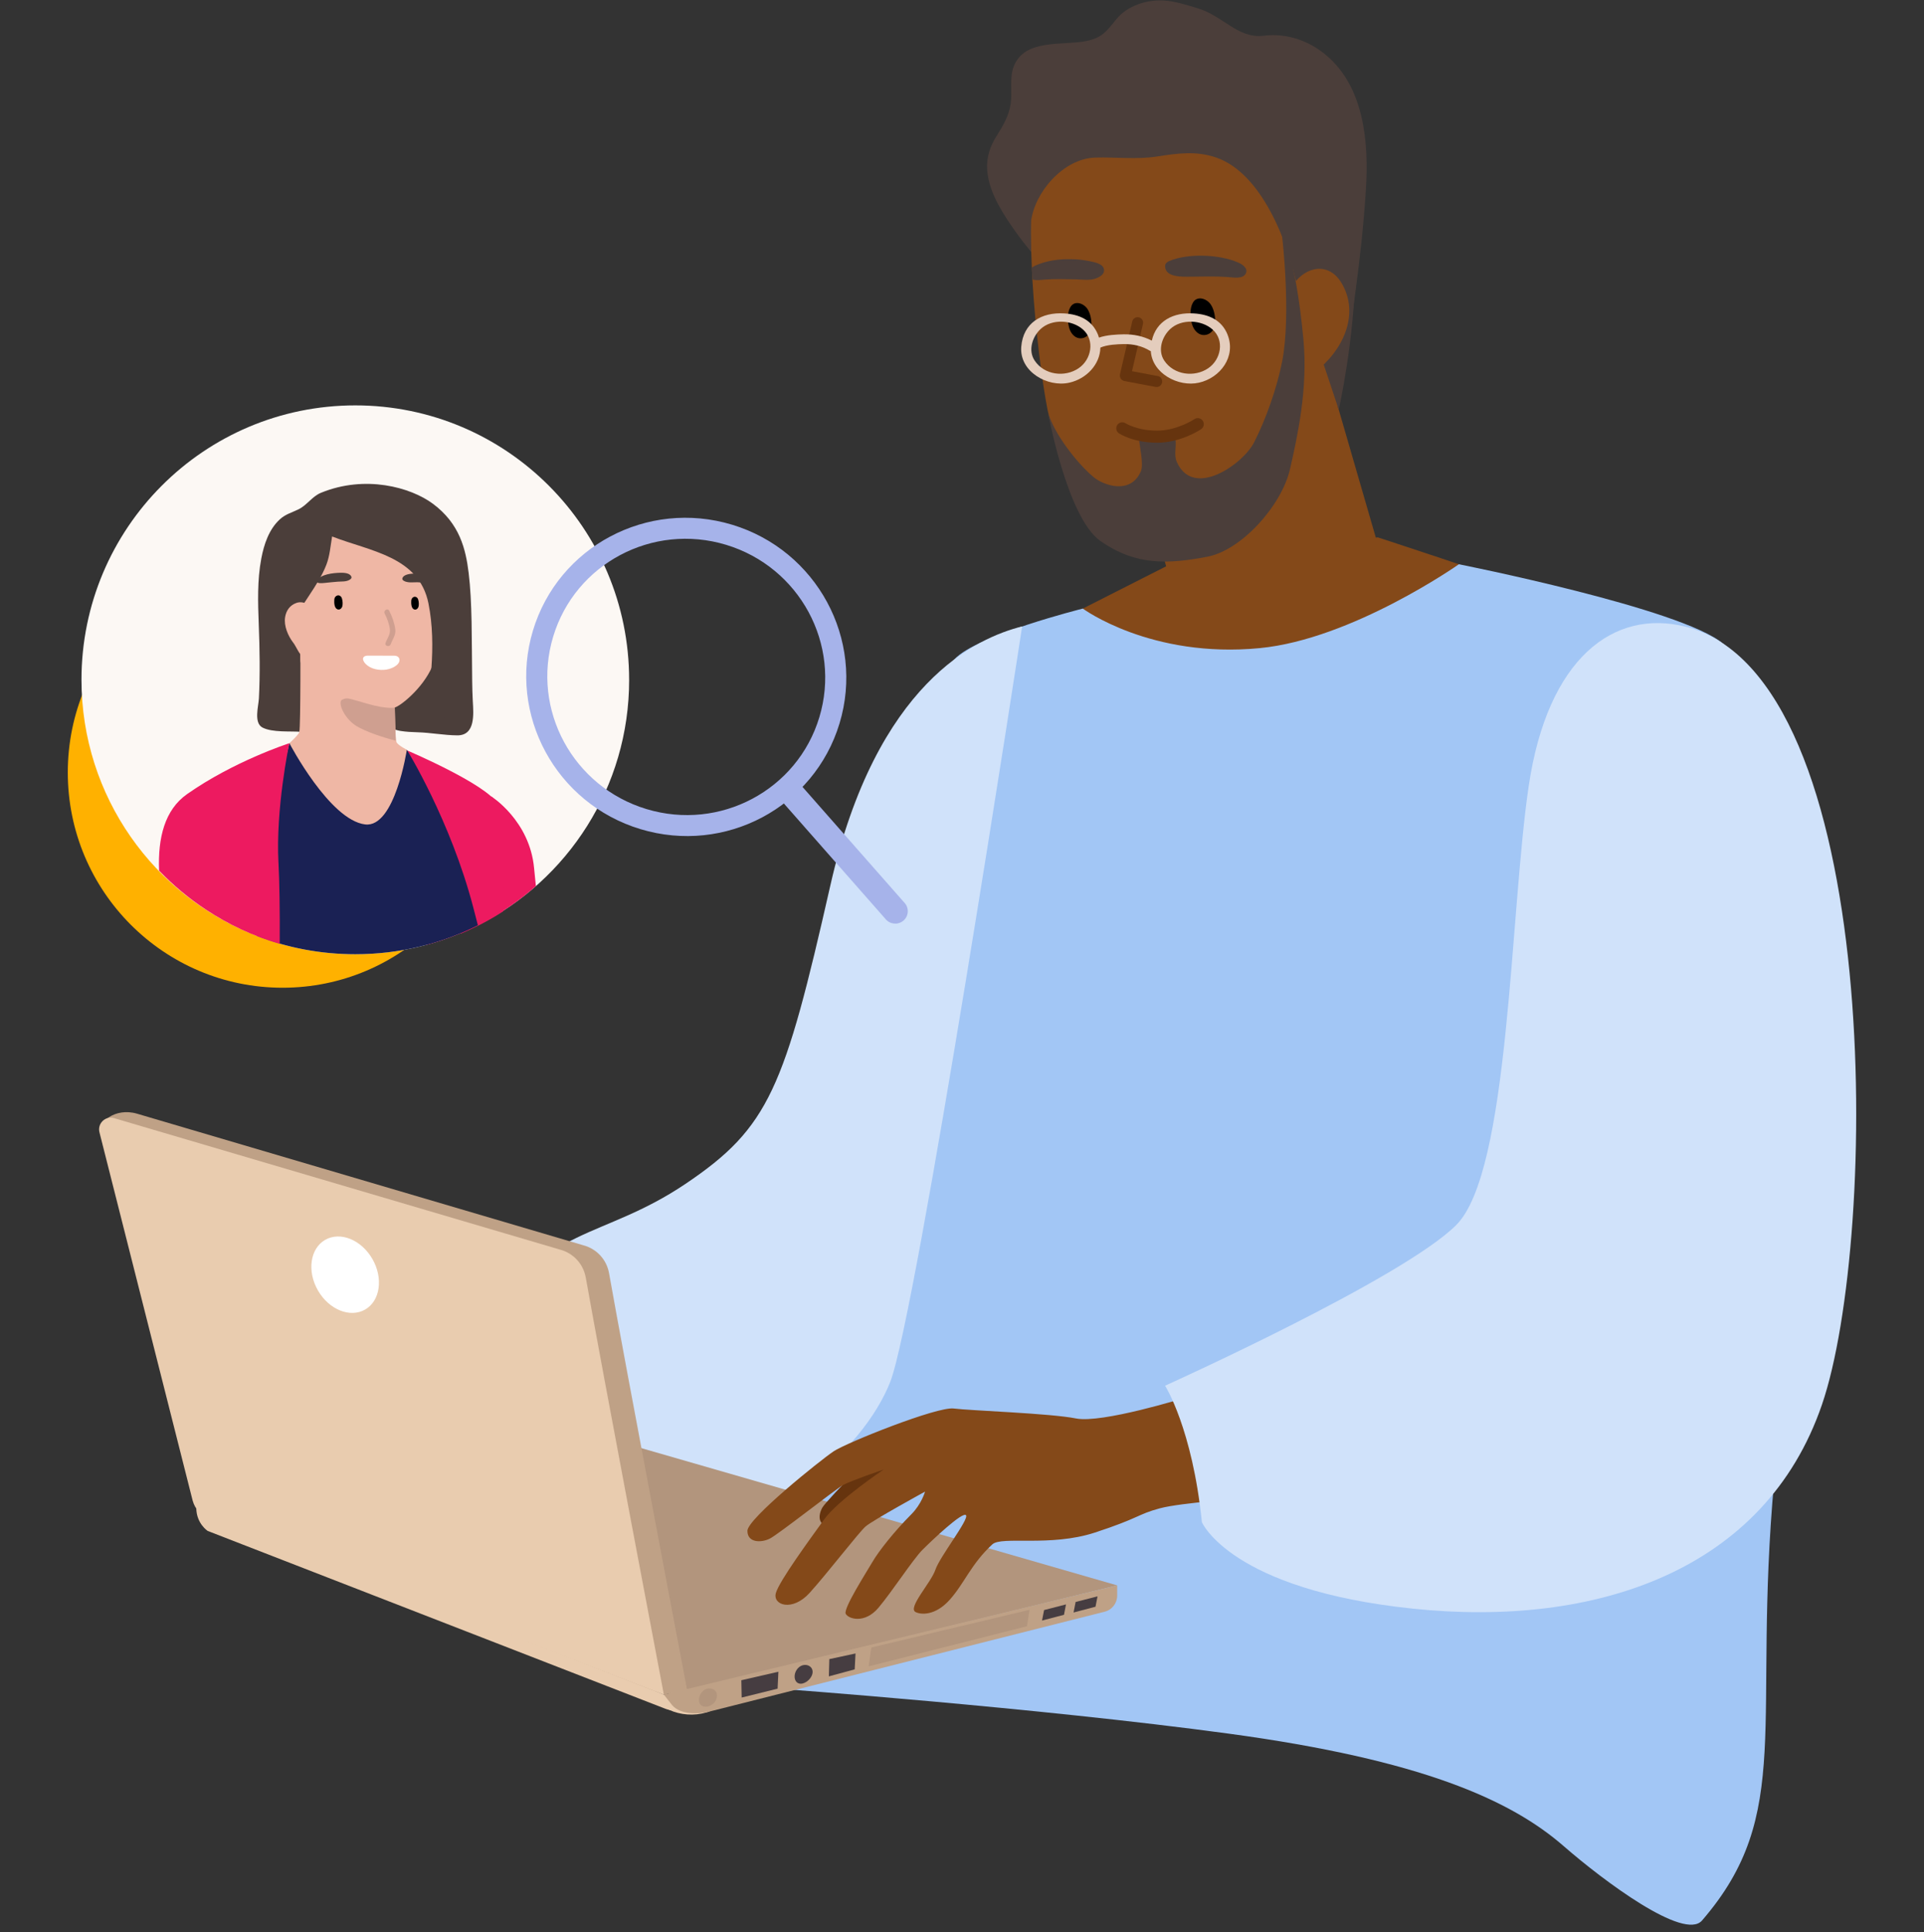 <svg width="240" height="241" viewBox="0 0 240 241" fill="none" xmlns="http://www.w3.org/2000/svg">
<rect x="0" y="0" width="240" height="241" fill="#333333" stroke="none"/>
<g clip-path="url(#clip0_1438_66860)">
<g clip-path="url(#clip1_1438_66860)">
<path d="M125.769 27.568C128.112 31.135 131.009 34.331 134.208 37.146C137.598 40.127 141.333 42.693 145.225 44.973C148.482 46.881 152.55 49.808 156.518 49.283C162.271 48.519 165.54 42.544 167.417 36.66C166.89 40.739 166.363 44.819 165.834 48.898C165.71 49.856 167.19 50.096 167.314 49.134C168.534 39.702 169.765 33.16 170.38 23.668C170.755 17.863 170.204 10.854 165.383 6.848C163.201 5.034 160.47 4.109 157.647 4.455C154.396 4.852 152.604 1.986 149.372 1.022C147.994 0.612 146.605 0.151 145.161 0.063C143.037 -0.064 140.609 0.712 139.235 2.417C138.033 3.906 137.468 4.731 135.449 5.131C132.582 5.698 127.815 4.801 126.462 8.264C125.881 9.756 126.299 11.397 126.072 12.941C125.845 14.487 125.085 15.731 124.271 17.035C123.872 17.672 123.587 18.297 123.399 18.912C122.458 22.003 124.15 25.108 125.766 27.568H125.769Z" fill="#4B3E3A"/>
<path d="M141.459 56.004L143.381 63.019L145.376 70.315L151.259 91.861C151.259 91.861 175.83 82.444 175.894 82.04C175.945 81.607 165.27 45.507 165.322 45.073L141.462 56.001L141.459 56.004Z" fill="#844919"/>
<path d="M188.37 72.659C187.432 72.095 171.869 67.022 171.869 67.022L147.029 69.839L124.047 81.491C124.047 81.491 153.491 93.516 155.364 93.516C157.238 93.516 175.244 87.502 178.806 85.437C182.368 83.368 188.37 72.659 188.37 72.659Z" fill="#844919"/>
<path d="M128.709 33.373C128.721 33.861 128.751 34.353 128.778 34.847C129.157 41.331 130.037 47.912 130.67 51.103C131.953 57.444 135.661 64.978 144.369 66.388C153.077 67.799 162.145 60.753 165.432 54.536C168.701 48.331 170.144 25.636 165.789 16.929C161.43 8.24 146.155 9.617 146.155 9.617C146.155 9.617 132.671 13.763 129.919 19.304C128.648 21.854 128.439 27.456 128.709 33.376V33.373Z" fill="#844919"/>
<path d="M148.796 37.758C149.328 36.818 150.539 37.24 151.035 37.983C151.414 38.547 151.58 39.356 151.589 40.027C151.595 40.469 151.492 40.928 151.22 41.279C150.829 41.783 150.124 41.94 149.567 41.628C149.104 41.367 148.808 40.87 148.671 40.357C148.466 39.587 148.39 38.477 148.796 37.761V37.758Z" fill="black"/>
<path d="M133.527 38.292C134.062 37.403 135.212 37.84 135.669 38.562C136.018 39.114 136.16 39.896 136.151 40.539C136.145 40.967 136.036 41.403 135.766 41.734C135.379 42.21 134.698 42.34 134.171 42.025C133.732 41.761 133.46 41.279 133.342 40.782C133.163 40.039 133.118 38.971 133.527 38.292Z" fill="black"/>
<path d="M145.334 33.175C145.334 32.936 145.488 32.712 145.864 32.551C148.14 31.58 152.075 31.701 154.454 32.742C155.068 33.012 155.679 33.491 155.413 34.079C155.068 34.844 153.86 34.604 153.052 34.546C151.542 34.443 150.025 34.501 148.515 34.51C147.556 34.516 145.316 34.631 145.334 33.175Z" fill="#4B3E3A"/>
<path d="M128.709 33.373C128.721 33.861 128.751 34.352 128.779 34.847C129.269 35.016 129.941 34.895 130.464 34.859C131.724 34.771 132.992 34.822 134.251 34.84C134.796 34.853 135.465 34.944 136.085 34.874C136.581 34.816 137.589 34.492 137.707 33.855C137.853 32.948 136.612 32.721 136.04 32.599C135.277 32.432 134.472 32.332 133.682 32.329C132.169 32.284 130.573 32.487 129.166 33.115C129.003 33.182 128.851 33.279 128.715 33.379L128.709 33.373Z" fill="#4B3E3A"/>
<path d="M137.916 11.166C144.405 8.958 153.177 8.434 159.86 10.893C174.951 16.449 166.994 51.096 166.994 51.096C166.994 51.096 163.758 41.233 161.939 36.363C160.728 30.115 157.354 21.605 151.721 19.655C149.23 18.794 146.918 19.118 144.366 19.515C141.748 19.925 139.239 19.576 136.621 19.655C132.58 19.779 129.015 24.083 128.615 27.634C128.615 27.652 126.736 14.966 137.916 11.16V11.166Z" fill="#4B3E3A"/>
<path d="M159.983 36.861C160.981 39.903 161.98 42.942 162.979 45.984C163.13 46.442 163.748 46.599 164.117 46.32C167.383 43.858 169.716 39.266 167.343 35.296C165.57 32.333 162.31 33.479 161.078 35.942C160.576 35.648 159.74 36.13 159.983 36.861Z" fill="#844919"/>
<path d="M181.984 70.373C181.984 70.373 168.694 79.72 157.147 80.833C143.527 82.15 135.07 75.902 135.07 75.902C135.07 75.902 121.817 79.214 119.068 82.219C116.317 85.225 105.17 145.824 103.92 164.615C102.67 183.406 97.043 210.611 97.043 210.611C97.043 210.611 129.299 212.967 153.303 216.225C177.308 219.482 188.437 224.483 195.06 230.254C200.011 234.57 210.084 242.101 212.312 239.526C223.859 226.175 218.562 214.972 221.313 184.656C224.065 154.34 230.832 93.799 214.924 80.269C209.77 75.887 181.981 70.373 181.981 70.373H181.984Z" fill="#A2C6F5"/>
<path d="M140.204 47.512C140.204 47.512 140.231 47.518 140.243 47.521L144.153 48.258C144.526 48.328 144.886 48.082 144.959 47.706C145.031 47.333 144.789 46.963 144.414 46.899L141.206 46.296L142.574 40.403C142.658 40.036 142.434 39.669 142.074 39.578H142.062C141.693 39.49 141.324 39.724 141.236 40.094L139.707 46.684C139.665 46.866 139.698 47.06 139.801 47.218C139.895 47.363 140.04 47.467 140.21 47.509L140.204 47.512Z" fill="#66340E"/>
<path d="M137.265 67.471C141.744 70.61 145.797 70.337 150.57 69.442C154.88 68.636 159.892 63.025 160.921 58.485C161.832 54.463 163.173 48.498 162.586 42.311C161.551 31.411 159.938 29.527 159.938 29.527C159.938 29.527 161.079 39.211 159.938 45.077C159.317 48.267 157.934 52.255 156.43 55.185C155.037 57.896 148.86 62.252 146.802 57.627C146.375 56.668 146.814 55.695 146.602 54.669C146.529 54.375 146.193 54.084 145.879 54.117C144.937 54.284 143.993 54.269 143.049 54.075C142.601 54.005 142.068 54.263 142.098 54.8C142.156 55.776 142.694 57.908 142.304 58.8C140.993 61.785 137.588 60.477 136.453 59.537C134.335 57.784 131.459 54.045 130.742 51.461C130.63 50.936 133.036 64.508 137.262 67.471H137.265Z" fill="#4B3E3A"/>
<path d="M144.32 55.215H144.36C147.32 55.206 149.732 53.593 149.832 53.523C150.174 53.293 150.265 52.825 150.032 52.48C149.802 52.134 149.333 52.046 148.991 52.277C148.969 52.289 146.845 53.702 144.351 53.708H144.32C141.86 53.708 140.416 52.798 140.401 52.789C140.053 52.565 139.59 52.662 139.366 53.011C139.142 53.356 139.235 53.82 139.581 54.048C139.653 54.096 141.381 55.212 144.317 55.212L144.32 55.215Z" fill="#66340E"/>
<path d="M127.498 78.128C121.853 79.541 109.313 85.134 103.578 110.431C97.839 135.724 95.974 140.613 85.505 147.655C75.036 154.698 68.15 152.687 60.405 165.188C52.659 177.693 53.54 190.709 74.542 191.898C95.545 193.087 107.739 180.71 111.038 172.376C114.337 164.042 127.501 78.131 127.501 78.131L127.498 78.128Z" fill="#D0E2FA"/>
<path d="M83.077 213.147L25.903 190.937C25.903 190.937 24.505 190.027 24.486 188.099C24.468 186.17 82.808 211.348 82.808 211.348L85.714 211.336C85.714 212.701 84.346 213.638 83.077 213.147Z" fill="#E9CCAF"/>
<path d="M83.437 213.244C84.904 213.911 86.566 214.029 88.113 213.577L88.494 213.465V210.611H83.776L83.434 213.241L83.437 213.244Z" fill="#E9CCAF"/>
<path d="M85.714 210.812L139.356 197.731L72.088 178.33L85.714 210.812Z" fill="#B2957D"/>
<path d="M88.496 213.468L137.798 201.012C138.715 200.781 139.357 199.953 139.357 199.007V197.733L82.809 211.351L83.85 212.679C84.855 213.847 87.085 213.826 88.496 213.468Z" fill="#BFA186"/>
<path d="M75.972 158.783C77.93 169.856 85.715 210.812 85.715 210.812L82.809 211.351L28.958 190.285C27.938 189.912 27.16 189.066 26.872 188.017L12.517 141.129C12.217 140.038 14.318 138.084 17.105 138.903L72.794 155.32C74.434 155.76 75.672 157.103 75.969 158.78L75.972 158.783Z" fill="#BFA186"/>
<path d="M73.066 159.32C75.024 170.392 82.808 211.348 82.808 211.348L26.118 189.429C25.098 189.056 24.32 188.21 24.033 187.161L12.413 141.25C12.114 140.158 13.11 139.154 14.199 139.445L69.888 155.862C71.528 156.302 72.766 157.645 73.062 159.323L73.066 159.32Z" fill="#E9CCAF"/>
<path d="M39.659 160.945C38.279 158.55 38.679 155.726 40.555 154.64C42.432 153.554 45.071 154.619 46.451 157.018C47.831 159.414 47.431 162.237 45.555 163.323C43.678 164.409 41.039 163.344 39.659 160.945Z" fill="white"/>
<path d="M112.27 178.421C111.389 178.679 103.181 186.995 102.587 188.017C101.997 189.039 101.943 190.601 104.146 190.331C106.353 190.061 109.954 186.504 113.075 185.266C116.195 184.026 117.809 176.805 112.267 178.421H112.27Z" fill="#66340E"/>
<path d="M97.097 208.5L92.473 209.561L92.515 211.721L96.997 210.611L97.097 208.5Z" fill="#463D41"/>
<path d="M106.716 206.223L103.45 206.926L103.393 209.077L106.616 208.203L106.716 206.223Z" fill="#463D41"/>
<path d="M132.973 200.103L130.24 200.806L129.982 202.116L132.722 201.398L132.973 200.103Z" fill="#463D41"/>
<path d="M136.906 199.096L134.173 199.799L133.916 201.11L136.655 200.391L136.906 199.096Z" fill="#463D41"/>
<path d="M101.367 208.464C101.334 207.897 100.786 207.533 100.151 207.682C99.518 207.846 99.064 208.546 99.125 209.216C99.182 209.871 99.712 210.166 100.317 209.899C100.922 209.647 101.398 209.016 101.367 208.464Z" fill="#463D41"/>
<path d="M89.434 211.39C89.401 210.823 88.853 210.459 88.215 210.611C87.582 210.774 87.128 211.475 87.192 212.145C87.249 212.8 87.921 213.028 88.523 212.761C89.132 212.509 89.465 211.945 89.434 211.393V211.39Z" fill="#B2957D"/>
<path d="M128.421 200.775L108.693 205.479L108.354 207.83L128.103 202.826L128.421 200.775Z" fill="#B2957D"/>
<path d="M147.771 174.342C147.771 174.342 137.444 177.556 134.217 176.91C130.991 176.264 121.033 175.937 118.965 175.67C116.898 175.403 105.603 179.931 103.989 181.008C102.376 182.084 93.232 189.415 93.232 190.925C93.232 192.435 94.955 192.435 96.029 191.896C97.104 191.356 104.204 185.751 105.173 185.211C106.141 184.671 110.227 183.282 110.227 183.282C110.227 183.282 104.525 187.104 102.806 189.5C101.084 191.896 97.213 197.164 96.783 198.68C96.353 200.196 98.826 201.046 100.978 198.68C103.13 196.314 107.11 191.14 107.969 190.385C108.829 189.63 115.391 186.036 115.391 186.036C115.391 186.036 114.961 187.583 113.669 188.875C111.508 191.043 109.58 193.509 108.829 194.804C108.075 196.096 105.173 200.624 105.494 201.27C105.817 201.916 107.86 202.562 109.583 200.515C111.305 198.468 113.887 194.48 115.07 193.294C116.254 192.108 120.125 188.444 120.503 188.984C120.878 189.521 117.222 194.158 116.683 195.775C116.145 197.391 113.172 200.536 114.211 201.058C114.855 201.382 116.65 201.561 118.478 199.514C120.306 197.467 121.133 195.059 123.784 192.614C124.952 191.541 130.991 192.972 136.584 191.14C142.177 189.309 141.856 188.881 144.653 188.126C147.45 187.368 155.519 186.937 155.84 186.615C156.161 186.294 155.955 172.24 147.771 174.345V174.342Z" fill="#844919"/>
<path d="M210.27 78.161C201.296 75.905 193.057 82.067 190.693 98.02C188.326 113.973 188.326 146.094 181.659 152.778C174.988 159.462 145.332 172.825 145.332 172.825C145.332 172.825 148.731 178.15 149.924 189.845C149.924 189.845 153.471 198.264 176.277 200.636C199.083 203.008 220.167 195.893 227.268 175.197C234.369 154.501 235.013 84.385 210.27 78.158V78.161Z" fill="#D0E2FA"/>
<path d="M153.127 41.737C152.395 39.912 150.787 39.205 148.929 39.09C146.353 38.929 144.223 40.036 143.678 42.484C142.594 41.926 141.405 41.677 140.173 41.698C139.286 41.713 138.054 41.771 137.086 42.108C137.049 41.983 137.013 41.862 136.962 41.737C136.229 39.912 134.622 39.205 132.763 39.09C129.93 38.911 127.63 40.264 127.391 43.251C127.146 46.344 130.66 48.343 133.39 47.727C135.533 47.245 137.222 45.444 137.261 43.354C138.106 42.978 139.41 42.929 140.17 42.917C141.353 42.899 142.434 43.139 143.451 43.754C143.484 43.776 143.517 43.776 143.551 43.791C143.723 46.575 146.986 48.307 149.553 47.73C152.237 47.127 154.214 44.458 153.124 41.741L153.127 41.737ZM134.564 45.917C132.836 47.1 130.263 46.781 129.062 44.971C128.217 43.703 128.768 42.001 129.812 41.031C131.199 39.745 133.714 39.863 135.097 41.101C136.598 42.441 136.144 44.834 134.564 45.914V45.917ZM150.73 45.917C149.002 47.1 146.429 46.781 145.227 44.971C144.383 43.703 144.934 42.001 145.978 41.031C147.364 39.745 149.879 39.863 151.263 41.101C152.764 42.441 152.31 44.834 150.73 45.914V45.917Z" fill="#E4CDBD"/>
<path d="M62.045 96.341C62.045 111.168 50.05 123.19 35.252 123.19C20.455 123.19 8.457 111.168 8.457 96.341C8.457 81.513 20.455 69.494 35.252 69.494C50.05 69.494 62.045 81.513 62.045 96.341Z" fill="#FFB100"/>
<path d="M78.48 84.788C78.48 98.184 70.801 109.782 59.611 115.401C55.014 117.712 49.817 119.013 44.324 119.013C39.986 119.013 35.837 118.204 32.02 116.724C19.232 111.777 10.164 99.343 10.164 84.785C10.164 65.881 25.458 50.56 44.32 50.56C63.183 50.56 78.477 65.884 78.477 84.785L78.48 84.788Z" fill="#FCF8F4"/>
<path d="M58.9 84.973C58.833 79.584 58.912 75.135 58.458 71.438C58.097 68.511 57.359 65.317 53.99 62.821C51.224 60.771 45.558 59.197 40.034 61.463C38.95 61.905 38.291 63.003 37.249 63.516C36.414 63.928 35.609 64.125 34.898 64.781C33.548 66.024 32.93 67.889 32.597 69.648C32.08 72.359 32.174 75.138 32.277 77.879C32.395 80.945 32.452 84.051 32.295 87.117C32.243 88.088 31.629 90.165 32.746 90.742C33.975 91.375 36.202 91.175 37.522 91.272C38.502 91.345 47.525 90.52 48.046 90.626C48.693 90.757 49.302 91.06 49.974 91.166C50.673 91.275 51.366 91.312 52.074 91.33C53.736 91.375 55.379 91.703 57.044 91.715C59.317 91.73 59.066 89.043 58.978 87.466C58.933 86.638 58.909 85.81 58.9 84.979V84.973Z" fill="#4B3E3A"/>
<path d="M66.849 110.515C62.969 113.93 58.311 116.478 53.174 117.852C53.081 115.186 53.035 113.481 53.035 113.481L61.274 99.324C61.274 99.324 66.068 102.324 66.622 108.265C66.695 109.047 66.767 109.794 66.846 110.515H66.849Z" fill="#ED1A60"/>
<path d="M62.766 113.663C61.101 114.74 59.337 115.674 57.487 116.445C57.115 113.075 56.806 110.312 56.61 108.884C55.856 103.482 50.75 93.58 50.75 93.58C50.75 93.58 60.653 97.781 62.064 100.243C62.942 101.775 62.908 108.192 62.766 113.666V113.663Z" fill="#ED1A60"/>
<path d="M39.734 67.155C42.113 66.224 48.763 62.821 48.763 62.821C48.763 62.821 52.915 66.424 54.138 70.746C54.162 70.84 54.19 70.931 54.208 71.025C54.296 71.347 54.365 71.68 54.426 72.02C55.207 76.269 54.465 81.843 53.908 83.138C52.725 85.883 49.867 88.139 49.177 88.261C46.747 88.688 40.984 86.301 39.286 84.994C37.588 83.687 37.473 82.419 37.473 82.419L37.367 72.363C37.367 72.363 37.352 68.089 39.731 67.158L39.734 67.155Z" fill="#EFB7A5"/>
<path d="M50.746 93.51C50.746 93.51 52.526 96.928 51.92 100.104C50.782 106.091 46.872 113.73 46.681 113.682C46.385 113.603 31.617 96.461 31.617 96.461C31.617 96.461 37.153 92.1 37.335 91.302C37.516 90.502 37.471 79.047 37.471 79.047C37.471 79.047 42.819 81.613 43.088 81.603C43.358 81.594 49.175 85.164 49.175 85.164C49.175 85.164 49.181 85.592 49.193 86.241C49.215 87.317 49.248 89.01 49.299 90.371C49.339 91.503 49.39 92.406 49.45 92.543C49.629 92.955 50.743 93.507 50.743 93.507L50.746 93.51Z" fill="#EFB7A5"/>
<path d="M49.365 92.376C47.942 92.034 45.573 91.245 44.434 90.535C42.906 89.583 42.047 87.524 42.703 87.251C43.36 86.981 43.324 87.063 45.845 87.775C48.366 88.491 49.256 88.246 49.256 88.246C49.277 89.322 49.31 91.014 49.362 92.376H49.365Z" fill="#CF9F90"/>
<path d="M42.649 74.625C42.443 74.033 41.741 74.188 41.702 74.791C41.677 75.143 41.683 75.789 42.056 75.977C42.346 76.126 42.613 75.898 42.697 75.629C42.761 75.431 42.767 74.964 42.649 74.628V74.625Z" fill="black"/>
<path d="M52.16 74.764C51.972 74.228 51.336 74.37 51.3 74.916C51.279 75.234 51.285 75.82 51.621 75.99C51.884 76.123 52.126 75.92 52.202 75.674C52.26 75.495 52.266 75.074 52.16 74.767V74.764Z" fill="black"/>
<path d="M43.831 71.926C43.635 71.428 42.829 71.428 42.406 71.438C41.601 71.456 39.972 71.611 39.545 72.417C39.312 72.854 40.354 72.717 40.547 72.699C41.077 72.648 41.607 72.584 42.139 72.548C42.608 72.514 43.126 72.566 43.559 72.341C43.822 72.205 43.883 72.059 43.831 71.926Z" fill="#4B3E3A"/>
<path d="M54.297 72.784C53.795 72.769 52.548 72.623 52.045 72.62C51.54 72.62 50.989 72.702 50.514 72.511C50.223 72.393 50.151 72.253 50.196 72.114C50.372 71.604 51.237 71.553 51.688 71.534C52.151 71.513 53.507 71.653 54.064 71.789C54.158 72.111 54.23 72.444 54.294 72.784H54.297Z" fill="#4B3E3A"/>
<path d="M48.636 78.485C48.551 77.839 48.282 77.099 47.983 76.526C47.786 76.147 48.349 75.789 48.545 76.171C48.909 76.872 49.214 77.718 49.311 78.504C49.396 79.207 48.966 79.717 48.739 80.344C48.597 80.745 47.946 80.593 48.092 80.187C48.294 79.62 48.718 79.113 48.633 78.482L48.636 78.485Z" fill="#CF9F90"/>
<path d="M59.611 115.401C55.013 117.712 49.817 119.013 44.323 119.013C39.986 119.013 35.836 118.203 32.02 116.723C32.389 111.41 32.616 107.03 32.616 107.03L36.099 92.694C36.099 92.694 41.118 102.299 45.558 102.824C49.269 103.261 50.749 93.507 50.749 93.507C50.749 93.507 56.191 102.299 59.033 113.163C59.154 113.627 59.357 114.406 59.611 115.398V115.401Z" fill="#1A2154"/>
<path d="M34.737 107.585C34.858 109.821 34.919 113.566 34.892 117.721C31.602 116.763 28.517 115.319 25.718 113.472C23.581 112.068 21.61 110.427 19.846 108.586C19.679 104.501 20.542 101.004 23.336 99.042C29.12 94.978 35.869 92.761 36.096 92.697C36.033 92.928 34.38 100.904 34.734 107.585H34.737Z" fill="#ED1A60"/>
<path d="M49.611 81.895C49.508 81.825 49.366 81.78 49.188 81.78C48.11 81.774 47.03 81.78 45.952 81.771C45.108 81.761 45.141 82.326 45.619 82.814C46.246 83.457 47.326 83.648 48.204 83.511C48.685 83.436 49.263 83.196 49.599 82.847C49.908 82.526 49.914 82.098 49.614 81.895H49.611Z" fill="white"/>
<path d="M57.546 75.996C57.174 74.767 56.893 73.336 55.876 72.493C55.609 71.483 55.258 70.497 54.853 69.569C54.057 67.755 52.991 66.209 52.005 64.519C51.36 63.415 50.561 62.026 49.162 61.796C47.189 61.471 45.306 62.733 43.496 63.23C41.605 63.752 40.521 64.732 39.15 66.09C37.558 67.664 35.5 68.865 34.217 70.74C33.56 71.698 33.642 72.514 33.781 73.415C33.717 73.781 33.675 74.164 33.62 74.567C33.411 76.102 32.588 77.454 32.736 79.034C32.773 79.426 33.221 79.62 33.493 79.365C35.576 79.147 37.609 75.716 38.584 74.237C39.374 73.038 40.191 71.78 40.709 70.439C41.145 69.302 41.223 68.095 41.426 66.909C46.145 68.756 52.268 69.384 53.445 75.255C53.981 77.939 54.005 80.66 53.812 83.371C53.712 84.803 53.757 86.246 53.7 87.684C53.657 88.676 53.481 89.768 53.621 90.744C53.651 90.981 54.002 90.969 54.087 90.775C56.992 88.694 57.646 85.018 58.103 81.612C58.367 79.641 58.121 77.879 57.549 75.993L57.546 75.996Z" fill="#4B3E3A"/>
<path d="M36.588 80.166C36.96 80.654 37.284 81.594 37.899 82.04C38.277 82.456 38.749 82.862 39.188 82.917C40.822 83.123 39.6 79.523 39.491 78.898C39.418 78.471 39.327 76.991 38.864 76.242C38.864 76.217 38.867 76.193 38.864 76.166C38.707 75.35 37.759 74.919 36.972 75.198C36.128 75.499 35.695 76.175 35.565 76.969C35.389 78.055 35.922 79.299 36.585 80.169L36.588 80.166Z" fill="#EFB7A5"/>
<path d="M112.616 114.883C113.306 114.367 113.442 113.391 112.918 112.702L100.022 98.051L97.522 99.919L110.418 114.571C110.942 115.259 111.923 115.399 112.616 114.883Z" fill="#A6B3EA"/>
<path d="M79.888 103.409C90.451 106.603 101.571 100.692 104.728 90.208C107.885 79.723 101.88 68.635 91.32 65.442C80.757 62.248 69.637 68.159 66.48 78.643C63.323 89.128 69.328 100.216 79.888 103.409ZM80.642 100.907C71.471 98.135 66.259 88.509 69.001 79.408C71.74 70.306 81.398 65.175 90.566 67.947C99.737 70.719 104.949 80.345 102.207 89.446C99.468 98.548 89.81 103.679 80.642 100.907Z" fill="#A6B3EA"/>
</g>
</g>
<defs>
<clipPath id="clip0_1438_66860">
<rect width="240" height="240.001" fill="white" transform="translate(0 0.05)"/>
</clipPath>
<clipPath id="clip1_1438_66860">
<rect width="240" height="240" fill="white" transform="translate(0 0.05)"/>
</clipPath>
</defs>
</svg>

